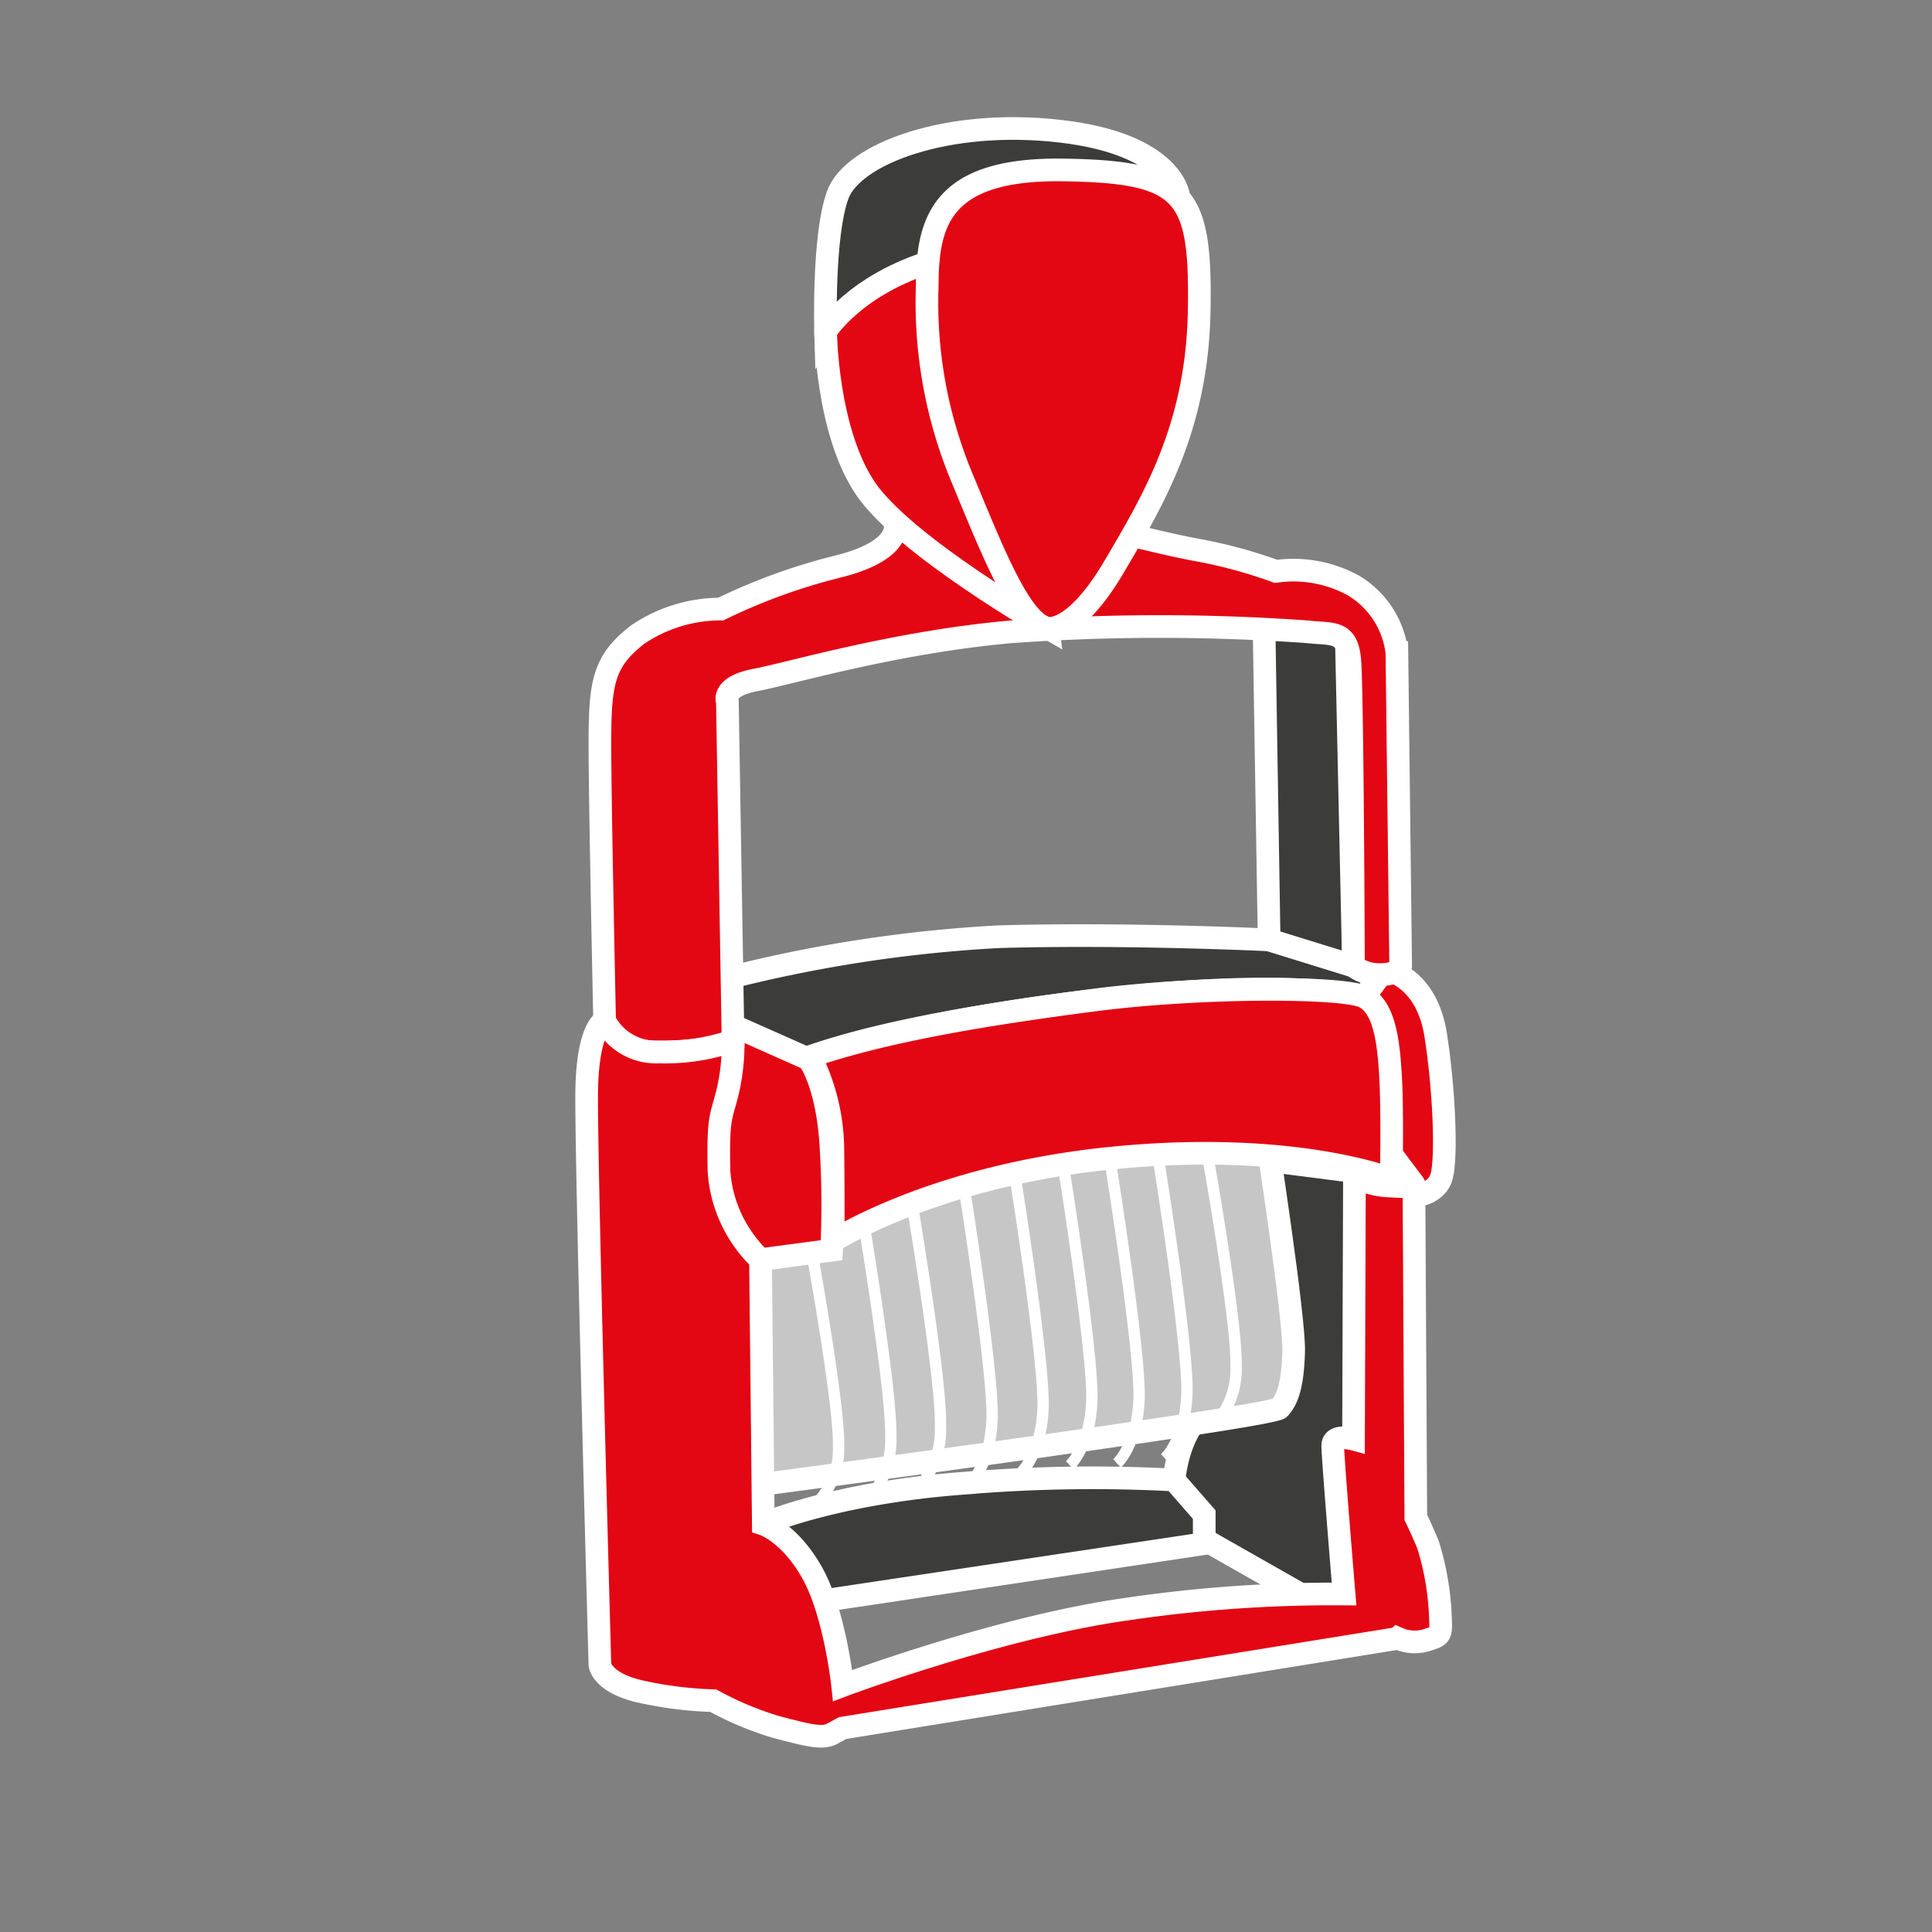 <?xml version="1.0"?>
<svg xmlns="http://www.w3.org/2000/svg" viewBox="0 0 127.873 127.873">
   <rect x="0" y="0" width="127.873" height="127.873" fill="#808080" stroke="none"/>
   <title>Stempel</title>
   <g id="Ebene_1" data-name="Ebene 1">
      <path d="M77.706,97.957s.219-2.771,1.656-4.177a5.274,5.274,0,0,1,3.094-1.5V76.623l9.25,1.188-.812,28.406-4.406-.469-8.75-4.969Z" fill="#3c3c3b" stroke="#fff" stroke-miterlimit="10" stroke-width="1.5"/>
      <path d="M83.81,75.082s1.875,12.125,1.813,14.375-.418,3.176-.937,3.75-36.25,5.313-36.25,5.313l-.062-21.937Z" fill="#c6c6c6" stroke="#fff" stroke-miterlimit="10" stroke-width="1.5"/>
      <path d="M48.549,67.842l4.969,2.25s1.313,1.688,1.5,6.156a59.753,59.753,0,0,1,.021,6.5l-4.708.625a9.414,9.414,0,0,1-2.844-7.125A35.148,35.148,0,0,1,48.549,67.842Z" fill="#e30613" stroke="#fff" stroke-miterlimit="10" stroke-width="1.5"/>
      <path d="M50.518,100.873s4.771-2.083,13.354-2.708a100.937,100.937,0,0,1,13.833-.208l2,2.292v1.917l-28.625,4.292Z" fill="#3c3c3b" stroke="#fff" stroke-miterlimit="10" stroke-width="1.5"/>
      <path d="M92.143,64.311s2.313.625,2.875,4.156.75,8.063.406,9.375S93.331,79.4,92.3,79.03s-1.906-14.219-1.906-14.219Z" fill="#e30613" stroke="#fff" stroke-miterlimit="10" stroke-width="1.5"/>
      <path d="M48.289,64.707A92.6,92.6,0,0,1,66.081,62c8.458-.25,17.917.208,17.917.208l5.583,1.729,1.812.562L90.268,66s-4.594-1.344-17.906.219-18.844,3.875-18.844,3.875L48.3,67.78Z" fill="#3c3c3b" stroke="#fff" stroke-miterlimit="10" stroke-width="1.5"/>
      <path d="M83.664,41.54,84,62.207l5.583,1.729L89.122,42.79s.083-.75-1.25-1A32.792,32.792,0,0,0,83.664,41.54Z" fill="#3c3c3b" stroke="#fff" stroke-miterlimit="10" stroke-width="1.5"/>
      <path d="M59.206,34.561s.75,1.813-3.75,2.938a39.212,39.212,0,0,0-7.75,2.813A9.817,9.817,0,0,0,42.206,42c-2.25,1.75-2.5,3.125-2.5,7.188s.312,18.375.312,18.375,0,2.063,3.625,2.063,4.875-.75,4.875-.75l-.375-22.437s-.437-1,1.875-1.437,9.188-2.5,16.938-3.187a137.931,137.931,0,0,1,19.562,0c1.625.188,2.625-.125,2.813,1.813s.25,20.313.25,20.313a2.824,2.824,0,0,0,1.812.562c1.188,0,1.313-.562,1.313-.562l-.25-20.75a5.99,5.99,0,0,0-2.875-4.437,8.247,8.247,0,0,0-5.125-.937,32.279,32.279,0,0,0-5-1.375c-2.5-.437-6.938-1.625-6.938-1.625Z" fill="#e30613" stroke="#fff" stroke-miterlimit="10" stroke-width="1.5"/>
      <path d="M54.643,21.936s.063,6.563,2.625,10.375,12.1,9.271,12.1,9.271-1.417-10.833-1.667-14.958-2.563-14.688-2.563-14.688l-9.062,2.813Z" fill="#e30613" stroke="#fff" stroke-miterlimit="10" stroke-width="1.5"/>
      <path d="M78.018,13s-.312-3.437-7.812-4.312-13.75,1.5-14.75,4.187-.813,9.063-.813,9.063,1.938-3.125,7.188-4.687S78.018,13,78.018,13Z" fill="#3c3c3b" stroke="#fff" stroke-miterlimit="10" stroke-width="1.5"/>
      <path d="M69.372,41.582s1.75.375,4.375-4.083,5.5-9.25,5.625-17-.917-9.125-8.958-9.25-9.042,3.333-9.042,7.625a30.16,30.16,0,0,0,2.333,12.833C65.747,36.623,67.581,41.29,69.372,41.582Z" fill="#e30613" stroke="#fff" stroke-miterlimit="10" stroke-width="1.5"/>
      <path d="M40.018,67.561s-1.125.375-1.187,4.688.875,37.937.875,37.937.125,1.25,2.875,1.813a25.544,25.544,0,0,0,4.625.563,21.52,21.52,0,0,0,4.188,1.75c1.938.5,3,.813,3.688.438l.688-.375,36.75-5.937a2.734,2.734,0,0,0,1.875.125c1-.312,1-.312.938-1.625a18.365,18.365,0,0,0-.812-4.687c-.437-1.062-.812-1.812-.812-1.812l-.125-22.062s.188.25-1.5.125a5.428,5.428,0,0,1-2.437-.625l-.062,17.375s-1.375-.375-1.375.438.75,9.812.75,9.812a93.429,93.429,0,0,0-14.375,1c-8.5,1.188-18.813,5.063-18.813,5.063s-.5-4.75-2-7.437-3.25-3.25-3.25-3.25l-.187-17.5a8.88,8.88,0,0,1-2.75-5.937c-.062-3.562.125-3.375.563-5.125a13.878,13.878,0,0,0,.375-3.437,13.76,13.76,0,0,1-4.875.75A3.843,3.843,0,0,1,40.018,67.561Z" fill="#e30613" stroke="#fff" stroke-miterlimit="10" stroke-width="1.5"/>
      <path d="M53.622,69.931a13.8,13.8,0,0,1,1.5,5.941c.042,3.337.021,6.273.021,6.273s6.649-4.343,18.575-5.509,18.367,1.407,18.367,1.407.083-4.383-.042-6.675-.374-4.7-1.766-5.388-10.846-.7-17.858.211S58.588,68.212,53.622,69.931Z" fill="#e30613" stroke="#fff" stroke-miterlimit="10" stroke-width="1.5"/>
      <path d="M70.422,77.411S72.365,89.6,72.268,92.665s-1.457,4.324-1.457,4.324" fill="none" stroke="#fff" stroke-miterlimit="10" stroke-width="0.75"/>
      <path d="M73.547,77.286S75.49,89.48,75.393,92.54s-1.457,4.324-1.457,4.324" fill="none" stroke="#fff" stroke-miterlimit="10" stroke-width="0.75"/>
      <path d="M76.714,76.953s1.943,12.193,1.846,15.254S77.1,96.53,77.1,96.53" fill="none" stroke="#fff" stroke-miterlimit="10" stroke-width="0.75"/>
      <path d="M79.964,76.661s1.943,11.006,1.846,13.768a5.39,5.39,0,0,1-1.457,3.9" fill="none" stroke="#fff" stroke-miterlimit="10" stroke-width="0.75"/>
      <path d="M67.193,77.89s1.943,12.193,1.846,15.254-1.457,4.324-1.457,4.324" fill="none" stroke="#fff" stroke-miterlimit="10" stroke-width="0.75"/>
      <path d="M63.818,78.62s1.943,12.193,1.846,15.254S64.207,98.2,64.207,98.2" fill="none" stroke="#fff" stroke-miterlimit="10" stroke-width="0.75"/>
      <path d="M57.11,80.578s1.943,11.6,1.846,14.515A5.826,5.826,0,0,1,57.5,99.207" fill="none" stroke="#fff" stroke-miterlimit="10" stroke-width="0.75"/>
      <path d="M60.4,79.87s1.943,11.6,1.846,14.515A5.826,5.826,0,0,1,60.79,98.5" fill="none" stroke="#fff" stroke-miterlimit="10" stroke-width="0.75"/>
      <path d="M53.651,82.39S55.594,93.059,55.5,95.736a5.154,5.154,0,0,1-1.457,3.783" fill="none" stroke="#fff" stroke-miterlimit="10" stroke-width="0.75"/>
   </g>
</svg>
